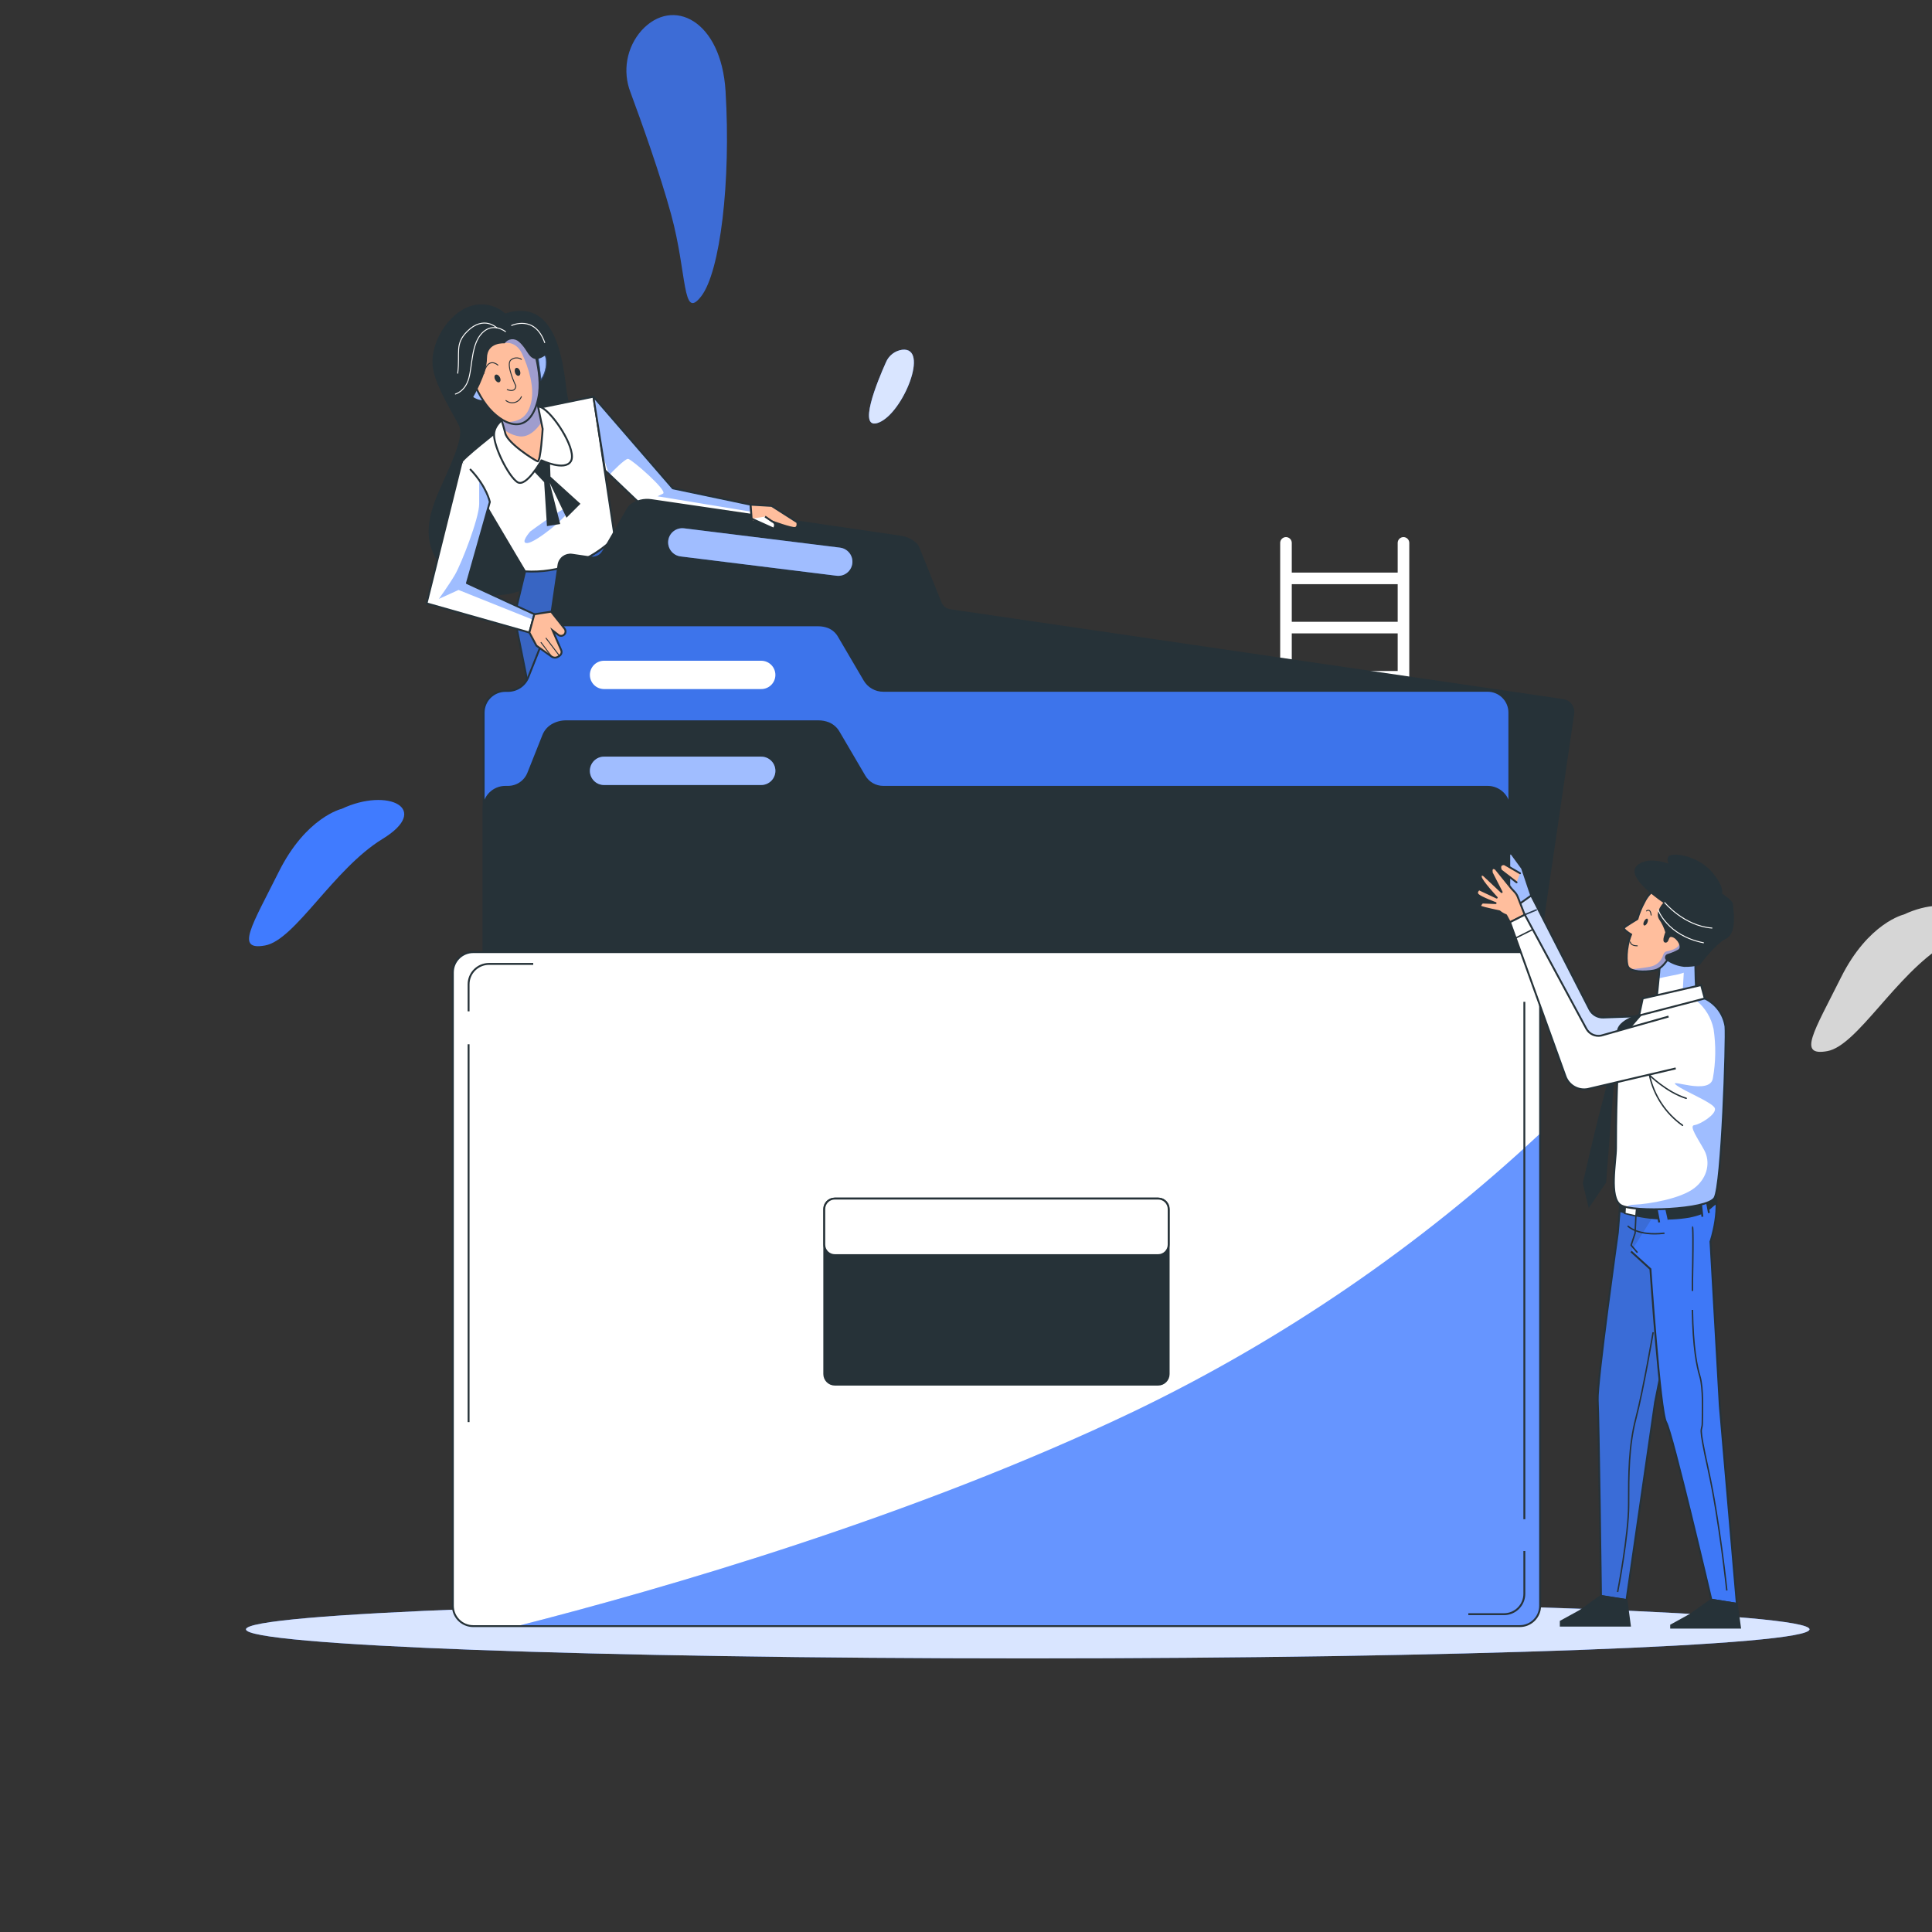 <?xml version="1.0" encoding="UTF-8"?> <svg xmlns="http://www.w3.org/2000/svg" width="1024" height="1024" viewBox="0 0 1024 1024" fill="none"><rect x="0" y="0" width="1024" height="1024" fill="#333333" stroke="none"/> <g clip-path="url(#clip0_96_2034)"> <path opacity="0.8" d="M384.563 48.374C382.27 10.527 356.424 -1.884 340.04 16.138C336.147 20.535 333.539 25.918 332.503 31.698C331.466 37.477 332.04 43.431 334.162 48.906C339.917 64.451 349.809 92.037 355.707 113.623C364.391 145.49 361.482 170.107 371.62 157.082C381.758 144.056 387.451 96.174 384.563 48.374Z" fill="#407BFF"></path> <path d="M140.52 501.115C156.433 498.228 176.708 460.565 202.779 444.632C228.85 428.698 205.687 417.107 181.111 428.698C181.111 428.698 162.27 433.04 147.79 462.019C133.311 490.998 124.586 504.003 140.52 501.115Z" fill="#407BFF"></path> <path opacity="0.8" d="M968.52 557.115C984.433 554.228 1004.71 516.565 1030.78 500.632C1056.85 484.698 1033.69 473.107 1009.11 484.698C1009.11 484.698 990.27 489.04 975.79 518.019C961.311 546.998 952.586 560.003 968.52 557.115Z" fill="white"></path> <path d="M465.818 223.949C478.741 218.768 492.831 183.583 478.106 185.385C476.245 185.655 474.486 186.4 472.997 187.548C471.508 188.696 470.341 190.208 469.607 191.939C464.896 202.404 454.185 228.598 465.818 223.949Z" fill="#407BFF"></path> <path opacity="0.8" d="M465.818 223.949C478.741 218.768 492.831 183.583 478.106 185.385C476.245 185.655 474.486 186.4 472.997 187.548C471.508 188.696 470.341 190.208 469.607 191.939C464.896 202.404 454.185 228.598 465.818 223.949Z" fill="white"></path> <path d="M544.727 878.982C773.567 878.982 959.078 872.086 959.078 863.581C959.078 855.075 773.567 848.18 544.727 848.18C315.887 848.18 130.375 855.075 130.375 863.581C130.375 872.086 315.887 878.982 544.727 878.982Z" fill="#407BFF"></path> <path opacity="0.8" d="M544.727 878.982C773.567 878.982 959.078 872.086 959.078 863.581C959.078 855.075 773.567 848.18 544.727 848.18C315.887 848.18 130.375 855.075 130.375 863.581C130.375 872.086 315.887 878.982 544.727 878.982Z" fill="white"></path> <path d="M743.875 284.672C743.06 284.672 742.278 284.996 741.702 285.572C741.126 286.148 740.803 286.929 740.803 287.744V303.493H684.667V287.744C684.667 286.929 684.343 286.148 683.767 285.572C683.191 284.996 682.41 284.672 681.595 284.672C680.78 284.672 679.999 284.996 679.423 285.572C678.847 286.148 678.523 286.929 678.523 287.744V684.441C678.523 685.256 678.847 686.038 679.423 686.614C679.999 687.19 680.78 687.513 681.595 687.513C682.41 687.513 683.191 687.19 683.767 686.614C684.343 686.038 684.667 685.256 684.667 684.441V595.702H740.803V684.441C740.803 685.256 741.126 686.038 741.702 686.614C742.278 687.19 743.06 687.513 743.875 687.513C744.689 687.513 745.471 687.19 746.047 686.614C746.623 686.038 746.947 685.256 746.947 684.441V287.682C746.931 286.878 746.6 286.113 746.025 285.55C745.451 284.987 744.679 284.672 743.875 284.672ZM740.803 589.619H684.667V569.712H740.803V589.619ZM740.803 563.548H684.667V543.662H740.803V563.548ZM740.803 537.497H684.667V517.673H740.803V537.497ZM740.803 511.467H684.667V491.725H740.803V511.467ZM740.803 485.458H684.667V465.94H740.803V485.458ZM740.803 459.53H684.667V439.89H740.803V459.53ZM740.803 433.725H684.667V413.901H740.803V433.725ZM740.803 407.675H684.667V387.85H740.803V407.675ZM740.803 381.686H684.667V361.8H740.803V381.686ZM740.803 355.635H684.667V335.708H740.803V355.635ZM740.803 329.564H684.667V309.637H740.803V329.564Z" fill="white"></path> <path d="M267.776 166.134C265.262 163.888 262.193 162.355 258.887 161.696C255.581 161.037 252.158 161.275 248.975 162.386C237.711 166.134 226.918 182.415 229.642 196.198C231.547 205.742 240.394 219.812 243.077 225.177C245.76 230.543 241.992 239.616 233.472 258.457C224.952 277.299 221.655 294.973 246.354 310.538C271.053 326.103 299.008 301.404 313.344 283.689C327.68 265.974 302.592 225.177 300.442 207.913C298.291 190.648 294.605 157.553 267.776 166.134Z" fill="#263238"></path> <path d="M325.837 284.877C319.691 291.026 312.266 295.744 304.089 298.697C295.912 301.649 287.184 302.762 278.528 301.957L272.609 326.636L283.873 382.976L357.417 344.863L340.767 301.855L325.837 284.877Z" fill="#407BFF" stroke="#263238" stroke-linecap="round" stroke-linejoin="round"></path> <path opacity="0.3" d="M325.837 284.877C319.691 291.026 312.266 295.744 304.089 298.697C295.912 301.649 287.184 302.762 278.528 301.957L272.609 326.636L283.873 382.976L357.417 344.863L340.767 301.855L325.837 284.877Z" fill="#263238"></path> <path d="M325.837 284.877L314.573 210.248L281.19 217.088L264.54 227.82C264.54 227.82 244.674 243.405 244.674 245.003C244.674 246.6 278.282 302.838 278.282 302.838C287.026 303.355 295.78 302.023 303.974 298.928C312.169 295.834 319.618 291.046 325.837 284.877Z" fill="white"></path> <path d="M325.837 284.877L314.573 210.248L281.19 217.088L264.54 227.82C264.54 227.82 244.674 243.405 244.674 245.003C244.674 246.6 278.282 302.838 278.282 302.838C287.026 303.355 295.78 302.023 303.974 298.928C312.169 295.834 319.618 291.046 325.837 284.877Z" stroke="#263238" stroke-linecap="round" stroke-linejoin="round"></path> <path opacity="0.5" d="M281.047 281.682C281.047 281.682 304.579 264.233 302.408 269.394C300.237 274.555 283.976 287.437 279.613 287.826C275.251 288.215 281.047 281.682 281.047 281.682Z" fill="#407BFF"></path> <path d="M281.764 248.545L282.685 249.508L288.42 255.57L289.894 278.855L296.919 277.749L291.369 255.938L300.257 274.411L307.65 267.018L291.758 252.6L291.369 241.152L283.238 237.076" fill="#263238"></path> <path d="M268.841 220.897C268.841 220.897 261.857 224.113 261.857 230.543C261.857 236.974 269.415 252.273 274.145 255.488C278.876 258.703 286.986 243.978 286.986 243.978C286.986 243.978 299.274 249.877 302.551 244.511C305.828 239.145 295.035 221.43 288.072 216.597C281.109 211.763 268.841 220.897 268.841 220.897Z" fill="white" stroke="#263238" stroke-linecap="round" stroke-linejoin="round"></path> <path d="M262.943 214.446C264.863 219.352 266.477 224.373 267.776 229.478C268.841 234.844 283.341 243.978 284.938 244.511C286.536 245.043 287.621 227.328 287.621 227.328L283.341 206.397L262.943 214.446Z" fill="#FFBE9D"></path> <g style="mix-blend-mode:multiply" opacity="0.5"> <path d="M283.791 208.63C282.891 208.377 281.974 208.186 281.047 208.057L266.24 213.279L264.294 218.358C265.277 221.102 266.527 224.789 267.284 227.779C269.712 229.736 272.645 230.965 275.743 231.322C280.187 231.629 284.099 228.188 286.863 223.97L283.791 208.63Z" fill="#407BFF"></path> </g> <path d="M262.943 214.446C264.863 219.352 266.477 224.373 267.776 229.478C268.841 234.844 283.341 243.978 284.938 244.511C286.536 245.043 287.621 227.328 287.621 227.328L283.341 206.397L262.943 214.446Z" stroke="#263238" stroke-linecap="round" stroke-linejoin="round"></path> <path d="M253.276 205.312C253.276 205.312 247.357 200.499 247.357 205.312C247.357 210.125 252.744 212.828 257.024 212.828" fill="white"></path> <path d="M253.276 205.312C253.276 205.312 247.357 200.499 247.357 205.312C247.357 210.125 252.744 212.828 257.024 212.828" stroke="#263238" stroke-linecap="round" stroke-linejoin="round"></path> <path d="M284.938 189.747C284.938 189.747 288.706 183.849 289.771 190.3C290.262 194.5 289.11 198.727 286.556 202.097L284.938 189.747Z" fill="white" stroke="#263238" stroke-linecap="round" stroke-linejoin="round"></path> <g opacity="0.5"> <path d="M253.276 205.312C253.276 205.312 247.357 200.499 247.357 205.312C247.357 210.125 252.744 212.828 257.024 212.828" fill="#407BFF"></path> <path d="M253.276 205.312C253.276 205.312 247.357 200.499 247.357 205.312C247.357 210.125 252.744 212.828 257.024 212.828" stroke="#263238" stroke-linecap="round" stroke-linejoin="round"></path> </g> <path opacity="0.5" d="M284.938 189.747C284.938 189.747 288.706 183.849 289.771 190.3C290.262 194.5 289.11 198.727 286.556 202.097L284.938 189.747Z" fill="#407BFF" stroke="#263238" stroke-linecap="round" stroke-linejoin="round"></path> <path d="M246.62 189.788C246.62 189.788 251.228 208.978 261.12 218.46C271.012 227.943 281.6 228.024 285.266 211.128C288.276 197.202 280.801 178.627 280.801 178.627C280.801 178.627 256.676 158.761 246.62 189.788Z" fill="#FFBE9D"></path> <g style="mix-blend-mode:multiply" opacity="0.5"> <path d="M263.803 172.38L267.551 181.801C267.551 181.801 273.449 180.49 276.767 187.617C280.084 194.744 283.423 205.189 281.518 213.279C279.695 220.979 275.374 223.519 268.718 223.703C275.968 226.796 282.542 223.703 285.266 211.087C288.276 197.161 280.801 178.586 280.801 178.586C280.801 178.586 272.63 171.889 263.803 172.38Z" fill="#407BFF"></path> </g> <path d="M246.62 189.788C246.62 189.788 251.228 208.978 261.12 218.46C271.012 227.943 281.6 228.024 285.266 211.128C288.276 197.202 280.801 178.627 280.801 178.627C280.801 178.627 256.676 158.761 246.62 189.788Z" stroke="#263238" stroke-linecap="round" stroke-linejoin="round"></path> <path d="M264.929 199.925C265.503 201.011 265.4 202.178 264.704 202.547C264.008 202.915 262.984 202.321 262.431 201.236C261.878 200.151 261.96 199.004 262.656 198.635C263.352 198.266 264.376 198.86 264.929 199.925Z" fill="#263238"></path> <path d="M275.62 196.608C276.029 197.755 275.763 198.901 275.026 199.147C274.289 199.393 273.346 198.697 272.978 197.55C272.609 196.403 272.835 195.256 273.572 195.01C274.309 194.764 275.21 195.502 275.62 196.608Z" fill="#263238"></path> <path d="M276.357 190.464C275.52 189.902 274.523 189.629 273.516 189.689C272.51 189.748 271.551 190.135 270.786 190.792C267.837 193.085 273.408 204.575 273.408 204.575C273.408 204.575 273.51 208.2 268.861 206.52" stroke="#263238" stroke-width="0.5" stroke-linecap="round" stroke-linejoin="round"></path> <path d="M276.357 210.248C276.038 211.002 275.548 211.672 274.926 212.204C274.304 212.737 273.566 213.117 272.772 213.316C271.978 213.515 271.148 213.526 270.348 213.349C269.549 213.172 268.801 212.811 268.165 212.296" stroke="#263238" stroke-width="0.5" stroke-linecap="round" stroke-linejoin="round"></path> <path d="M263.885 193.515C263.885 193.515 258.642 188.579 256.348 198.102" stroke="#263238" stroke-width="0.5" stroke-linecap="round" stroke-linejoin="round"></path> <path d="M281.109 172.544C275.354 167.547 270.705 167.608 268.677 168.264C266.779 167.079 264.621 166.376 262.39 166.216C246.293 164.065 244.142 176.456 244.142 188.232C244.142 200.008 233.902 213.996 240.927 215.613C242.849 216.075 244.873 215.843 246.641 214.959C248.409 214.075 249.809 212.595 250.593 210.78C250.593 210.78 258.11 198.492 258.11 189.829C258.11 181.166 267.469 181.985 267.469 181.985C267.873 181.389 268.401 180.887 269.018 180.513C269.634 180.14 270.324 179.905 271.04 179.823C271.755 179.741 272.48 179.815 273.165 180.04C273.85 180.265 274.477 180.635 275.006 181.125C279.265 184.771 279.757 189.051 283.198 190.157C286.638 191.263 292.393 185.733 292.393 185.733C289.115 180.945 285.332 176.524 281.109 172.544Z" fill="#263238"></path> <path d="M267.92 175.76C267.92 175.76 261.448 170.558 255.631 176.395C249.815 182.231 250.45 193.27 248.504 200.418C246.559 207.565 241.357 208.855 241.357 208.855" stroke="white" stroke-width="0.5" stroke-linecap="round" stroke-linejoin="round"></path> <path d="M263.393 173.814C263.393 173.814 256.409 166.892 247.624 175.657C240.927 182.375 243.917 186.778 242.606 197.817" stroke="white" stroke-width="0.5" stroke-linecap="round" stroke-linejoin="round"></path> <path d="M271.176 172.503C271.176 172.503 283.464 166.666 288.707 181.596" stroke="white" stroke-width="0.5" stroke-linecap="round" stroke-linejoin="round"></path> <path d="M244.674 245.043L226.099 319.795L280.576 335.237L283.259 325.57L247.48 309.063L259.625 266.055C259.625 266.055 258.027 258.007 249.385 248.893" fill="white"></path> <g style="mix-blend-mode:multiply" opacity="0.5"> <path d="M283.341 325.632L247.562 309.125L259.707 266.117C258.756 262.547 257.212 259.161 255.14 256.102L253.972 255.222V267.1C253.972 274.698 244.47 298.926 241.131 304.619C237.793 310.313 232.591 317.44 232.591 317.44L243.036 312.689L282.624 328.54L283.341 325.632Z" fill="#407BFF"></path> </g> <path d="M244.674 245.043L226.099 319.795L280.576 335.237L283.259 325.57L247.48 309.063L259.625 266.055C259.625 266.055 258.027 258.007 249.385 248.893" stroke="#263238" stroke-linecap="round" stroke-linejoin="round"></path> <path d="M397.844 267.49L356.598 258.826L314.47 210.146L320.696 249.303L346.542 273.92L398.479 276.296L397.844 267.49Z" fill="white"></path> <g style="mix-blend-mode:multiply" opacity="0.5"> <path d="M314.47 210.146L319.488 241.398L322.683 251.167L323.092 251.536C324.301 250.286 331.12 243.2 332.861 243.2C334.602 243.2 354.242 260.301 351.396 261.632L348.528 263.045L397.455 271.114L397.803 267.367L356.639 258.724L314.47 210.146Z" fill="#407BFF"></path> </g> <path d="M397.844 267.49L356.598 258.826L314.47 210.146L320.696 249.303L346.542 273.92L398.479 276.296L397.844 267.49Z" stroke="#263238" stroke-linecap="round" stroke-linejoin="round"></path> <path d="M782.889 681.984L257.639 605.02C255.969 604.772 254.466 603.872 253.459 602.516C252.453 601.161 252.026 599.461 252.273 597.791L296.018 299.377C296.138 298.551 296.42 297.757 296.848 297.04C297.276 296.323 297.84 295.697 298.51 295.199C299.179 294.701 299.941 294.339 300.75 294.135C301.56 293.932 302.401 293.889 303.227 294.011L313.18 295.465C314.441 295.654 315.729 295.458 316.877 294.903C318.024 294.348 318.977 293.458 319.611 292.352L332.821 269.517C333.222 268.8 333.765 268.173 334.418 267.674C337.51 265.438 341.354 264.497 345.129 265.052L477.532 284.467C480.502 284.894 483.27 286.224 485.458 288.277C486.042 288.862 486.501 289.558 486.81 290.325L498.586 319.488C498.999 320.52 499.676 321.424 500.55 322.111C501.423 322.798 502.462 323.242 503.562 323.4L828.478 371.036C830.147 371.28 831.652 372.175 832.662 373.527C833.672 374.878 834.104 376.575 833.864 378.245L790.119 676.639C789.866 678.305 788.963 679.803 787.608 680.805C786.253 681.807 784.556 682.231 782.889 681.984Z" fill="#263238" stroke="#263238" stroke-miterlimit="10"></path> <path d="M788.48 680.529H267.858C266.346 680.529 264.85 680.231 263.453 679.653C262.057 679.074 260.788 678.227 259.719 677.158C258.651 676.089 257.803 674.82 257.224 673.424C256.646 672.027 256.348 670.531 256.348 669.019V377.712C256.348 374.659 257.561 371.731 259.719 369.573C261.878 367.414 264.805 366.202 267.858 366.202H269.271C271.575 366.197 273.826 365.505 275.734 364.213C277.642 362.922 279.122 361.09 279.982 358.952L287.908 339.025C288.794 336.725 290.413 334.781 292.516 333.495C294.774 332.162 297.348 331.455 299.971 331.447H433.787C435.585 331.445 437.369 331.772 439.05 332.41C441.386 333.351 443.335 335.054 444.58 337.243L458.199 360.447C459.214 362.18 460.665 363.618 462.407 364.616C464.15 365.615 466.123 366.141 468.132 366.14H788.48C791.533 366.14 794.46 367.353 796.619 369.512C798.777 371.67 799.99 374.598 799.99 377.65V669.019C799.99 670.531 799.692 672.027 799.114 673.424C798.535 674.82 797.687 676.089 796.619 677.158C795.55 678.227 794.281 679.074 792.885 679.653C791.488 680.231 789.991 680.529 788.48 680.529Z" fill="#407BFF"></path> <path opacity="0.1" d="M788.48 680.529H267.858C266.346 680.529 264.85 680.231 263.453 679.653C262.057 679.074 260.788 678.227 259.719 677.158C258.651 676.089 257.803 674.82 257.224 673.424C256.646 672.027 256.348 670.531 256.348 669.019V377.712C256.348 374.659 257.561 371.731 259.719 369.573C261.878 367.414 264.805 366.202 267.858 366.202H269.271C271.575 366.197 273.826 365.505 275.734 364.213C277.642 362.922 279.122 361.09 279.982 358.952L287.908 339.025C288.794 336.725 290.413 334.781 292.516 333.495C294.774 332.162 297.348 331.455 299.971 331.447H433.787C435.585 331.445 437.369 331.772 439.05 332.41C441.386 333.351 443.335 335.054 444.58 337.243L458.199 360.447C459.214 362.18 460.665 363.618 462.407 364.616C464.15 365.615 466.123 366.141 468.132 366.14H788.48C791.533 366.14 794.46 367.353 796.619 369.512C798.777 371.67 799.99 374.598 799.99 377.65V669.019C799.99 670.531 799.692 672.027 799.114 673.424C798.535 674.82 797.687 676.089 796.619 677.158C795.55 678.227 794.281 679.074 792.885 679.653C791.488 680.231 789.991 680.529 788.48 680.529Z" fill="#263238"></path> <path d="M788.48 680.529H267.858C266.346 680.529 264.85 680.231 263.453 679.653C262.057 679.074 260.788 678.227 259.719 677.158C258.651 676.089 257.803 674.82 257.224 673.424C256.646 672.027 256.348 670.531 256.348 669.019V377.712C256.348 374.659 257.561 371.731 259.719 369.573C261.878 367.414 264.805 366.202 267.858 366.202H269.271C271.575 366.197 273.826 365.505 275.734 364.213C277.642 362.922 279.122 361.09 279.982 358.952L287.908 339.025C288.794 336.725 290.413 334.781 292.516 333.495C294.774 332.162 297.348 331.455 299.971 331.447H433.787C435.585 331.445 437.369 331.772 439.05 332.41C441.386 333.351 443.335 335.054 444.58 337.243L458.199 360.447C459.214 362.18 460.665 363.618 462.407 364.616C464.15 365.615 466.123 366.141 468.132 366.14H788.48C791.533 366.14 794.46 367.353 796.619 369.512C798.777 371.67 799.99 374.598 799.99 377.65V669.019C799.99 670.531 799.692 672.027 799.114 673.424C798.535 674.82 797.687 676.089 796.619 677.158C795.55 678.227 794.281 679.074 792.885 679.653C791.488 680.231 789.991 680.529 788.48 680.529V680.529Z" stroke="#263238" stroke-miterlimit="10"></path> <path d="M403.456 365.219H320.143C318.155 365.219 316.249 364.429 314.843 363.023C313.437 361.618 312.647 359.711 312.647 357.723C312.645 356.737 312.837 355.76 313.212 354.848C313.588 353.937 314.139 353.108 314.836 352.41C315.532 351.711 316.359 351.158 317.27 350.78C318.181 350.402 319.157 350.207 320.143 350.207H403.456C405.449 350.207 407.361 350.999 408.771 352.408C410.18 353.818 410.972 355.73 410.972 357.723C410.972 358.709 410.777 359.686 410.399 360.596C410.021 361.507 409.468 362.334 408.769 363.031C408.071 363.727 407.242 364.279 406.331 364.654C405.419 365.03 404.442 365.222 403.456 365.219Z" fill="white"></path> <path d="M788.48 731.362H267.858C264.805 731.362 261.878 730.149 259.719 727.991C257.561 725.832 256.348 722.905 256.348 719.852V428.545C256.348 425.492 257.561 422.565 259.719 420.406C261.878 418.248 264.805 417.035 267.858 417.035H269.271C271.576 417.033 273.828 416.342 275.736 415.05C277.645 413.758 279.124 411.924 279.982 409.785L287.908 389.878C288.788 387.575 290.409 385.63 292.516 384.349C294.771 383.007 297.347 382.299 299.971 382.301H433.787C435.585 382.299 437.369 382.625 439.05 383.263C441.392 384.206 443.342 385.918 444.58 388.117L458.199 411.341C459.214 413.075 460.665 414.512 462.407 415.511C464.15 416.51 466.123 417.035 468.132 417.035H788.48C791.533 417.035 794.46 418.248 796.619 420.406C798.777 422.565 799.99 425.492 799.99 428.545V719.852C799.99 722.905 798.777 725.832 796.619 727.991C794.46 730.149 791.533 731.362 788.48 731.362Z" fill="#263238" stroke="#263238" stroke-miterlimit="10"></path> <path d="M443.371 305.151L360.714 294.911C358.74 294.66 356.945 293.639 355.721 292.069C354.497 290.5 353.943 288.511 354.181 286.535C354.431 284.558 355.456 282.761 357.031 281.54C358.606 280.319 360.601 279.773 362.578 280.022L445.214 290.262C447.191 290.508 448.989 291.528 450.214 293.098C451.439 294.669 451.991 296.661 451.748 298.638C451.626 299.616 451.313 300.561 450.826 301.418C450.339 302.274 449.688 303.027 448.91 303.632C448.132 304.237 447.242 304.682 446.292 304.943C445.342 305.204 444.349 305.274 443.371 305.151Z" fill="#407BFF"></path> <path opacity="0.5" d="M443.371 305.151L360.714 294.911C358.74 294.66 356.945 293.639 355.721 292.069C354.497 290.5 353.943 288.511 354.181 286.535C354.431 284.558 355.456 282.761 357.031 281.54C358.606 280.319 360.601 279.773 362.578 280.022L445.214 290.262C447.191 290.508 448.989 291.528 450.214 293.098C451.439 294.669 451.991 296.661 451.748 298.638C451.626 299.616 451.313 300.561 450.826 301.418C450.339 302.274 449.688 303.027 448.91 303.632C448.132 304.237 447.242 304.682 446.292 304.943C445.342 305.204 444.349 305.274 443.371 305.151Z" fill="white"></path> <path d="M403.456 416.071H320.143C319.157 416.071 318.181 415.877 317.27 415.499C316.359 415.121 315.532 414.567 314.836 413.869C314.139 413.17 313.588 412.342 313.212 411.43C312.837 410.518 312.645 409.541 312.647 408.555C312.647 406.565 313.437 404.657 314.842 403.248C316.247 401.839 318.153 401.044 320.143 401.039H403.456C405.449 401.039 407.361 401.831 408.771 403.24C410.18 404.65 410.972 406.562 410.972 408.555C410.972 410.549 410.18 412.46 408.771 413.87C407.361 415.279 405.449 416.071 403.456 416.071Z" fill="#407BFF"></path> <path opacity="0.5" d="M403.456 416.071H320.143C319.157 416.071 318.181 415.877 317.27 415.499C316.359 415.121 315.532 414.567 314.836 413.869C314.139 413.17 313.588 412.342 313.212 411.43C312.837 410.518 312.645 409.541 312.647 408.555C312.647 406.565 313.437 404.657 314.842 403.248C316.247 401.839 318.153 401.044 320.143 401.039H403.456C405.449 401.039 407.361 401.831 408.771 403.24C410.18 404.65 410.972 406.562 410.972 408.555C410.972 410.549 410.18 412.46 408.771 413.87C407.361 415.279 405.449 416.071 403.456 416.071Z" fill="white"></path> <path d="M805.499 504.648H250.818C244.858 504.648 240.025 509.481 240.025 515.441V851.088C240.025 857.049 244.858 861.881 250.818 861.881H805.499C811.459 861.881 816.292 857.049 816.292 851.088V515.441C816.292 509.481 811.459 504.648 805.499 504.648Z" fill="white"></path> <g style="mix-blend-mode:multiply"> <path d="M816.292 600.801C752.414 660.501 679.838 710.152 601.047 748.052C484.618 803.737 351.539 842.117 274.002 861.88H805.478C806.897 861.882 808.303 861.605 809.615 861.064C810.927 860.523 812.119 859.728 813.123 858.726C814.128 857.723 814.925 856.533 815.468 855.222C816.012 853.911 816.292 852.506 816.292 851.087V600.801Z" fill="#407BFF"></path> </g> <path opacity="0.2" d="M816.292 600.801C752.414 660.501 679.838 710.152 601.047 748.052C484.618 803.737 351.539 842.117 274.002 861.88H805.478C806.897 861.882 808.303 861.605 809.615 861.064C810.927 860.523 812.119 859.728 813.123 858.726C814.128 857.723 814.925 856.533 815.468 855.222C816.012 853.911 816.292 852.506 816.292 851.087V600.801Z" fill="white"></path> <path d="M805.499 504.648H250.818C244.858 504.648 240.025 509.481 240.025 515.441V851.088C240.025 857.049 244.858 861.881 250.818 861.881H805.499C811.459 861.881 816.292 857.049 816.292 851.088V515.441C816.292 509.481 811.459 504.648 805.499 504.648Z" stroke="#263238" stroke-miterlimit="10"></path> <path d="M248.361 536.023V521.687C248.366 518.823 249.508 516.078 251.535 514.054C253.563 512.031 256.31 510.895 259.174 510.895H282.624" stroke="#263238" stroke-miterlimit="10"></path> <path d="M248.361 753.745V553.492" stroke="#263238" stroke-miterlimit="10"></path> <path d="M807.936 822.066V844.738C807.938 846.157 807.661 847.562 807.12 848.874C806.579 850.186 805.784 851.378 804.782 852.383C803.779 853.387 802.589 854.184 801.278 854.728C799.967 855.271 798.562 855.551 797.143 855.551H778.24" stroke="#263238" stroke-miterlimit="10"></path> <path d="M807.936 530.984V805.212" stroke="#263238" stroke-miterlimit="10"></path> <path d="M613.827 635.27H442.47C439.383 635.27 436.879 637.773 436.879 640.861V728.29C436.879 731.378 439.383 733.881 442.47 733.881H613.827C616.914 733.881 619.418 731.378 619.418 728.29V640.861C619.418 637.773 616.914 635.27 613.827 635.27Z" fill="#263238" stroke="#263238" stroke-miterlimit="10"></path> <path d="M613.827 635.27H442.47C439.383 635.27 436.879 637.773 436.879 640.861V659.661C436.879 662.749 439.383 665.252 442.47 665.252H613.827C616.914 665.252 619.418 662.749 619.418 659.661V640.861C619.418 637.773 616.914 635.27 613.827 635.27Z" fill="white" stroke="#263238" stroke-miterlimit="10"></path> <path d="M280.576 335.238L284.324 342.222L292.29 347.956C292.791 348.324 293.391 348.532 294.012 348.554C294.633 348.576 295.246 348.411 295.772 348.079L296.468 347.628C296.975 347.321 297.352 346.839 297.529 346.274C297.706 345.708 297.671 345.098 297.431 344.556L292.905 334.153L295.956 336.528C296.441 336.902 297.051 337.072 297.659 337.003C298.267 336.934 298.824 336.632 299.213 336.16C299.55 335.738 299.734 335.215 299.734 334.675C299.734 334.135 299.55 333.611 299.213 333.19L292.106 324.199L283.218 325.571L280.576 335.238Z" fill="#FFBE9D" stroke="#263238" stroke-miterlimit="10"></path> <path d="M296.55 347.627L289.423 338.268" stroke="#263238" stroke-width="0.5" stroke-linecap="round" stroke-linejoin="round"></path> <path d="M292.372 347.955L286.781 340.541" stroke="#263238" stroke-width="0.5" stroke-linecap="round" stroke-linejoin="round"></path> <path d="M397.844 267.489L408.985 268.145L422.543 276.808C422.543 276.808 423.301 279.45 421.417 279.818C419.533 280.187 409.354 276.439 409.354 276.439L398.479 276.296L397.844 267.489Z" fill="#FFBE9D" stroke="#263238" stroke-miterlimit="10"></path> <path d="M398.418 274.923L410.112 280.207C410.112 280.207 411.996 277.565 409.354 276.439L405.504 273.797" fill="white"></path> <path d="M398.418 274.923L410.112 280.207C410.112 280.207 411.996 277.565 409.354 276.439L405.504 273.797" stroke="#263238" stroke-linejoin="round"></path> <path d="M811.561 474.645L806.727 460.186L801.3 452.752C801.211 452.616 801.079 452.514 800.926 452.461C800.772 452.407 800.606 452.406 800.451 452.458C800.297 452.509 800.164 452.61 800.074 452.745C799.983 452.879 799.939 453.04 799.949 453.202V474.624L804.045 480.011L811.561 474.645Z" fill="white"></path> <path d="M890.327 537.866L849.776 539.3C848.28 539.352 846.8 538.978 845.509 538.22C844.218 537.462 843.169 536.352 842.486 535.02L811.561 474.645C811.561 474.645 804.598 478.413 804.065 480.01C803.533 481.608 826.962 540.365 834.15 558.408C834.755 559.922 835.814 561.212 837.182 562.1C838.55 562.988 840.16 563.429 841.789 563.364L887.112 561.439" fill="white"></path> <path d="M890.327 537.866L849.776 539.3C848.28 539.352 846.8 538.978 845.509 538.22C844.218 537.462 843.169 536.352 842.486 535.02L811.561 474.645C811.561 474.645 804.598 478.413 804.065 480.01C803.533 481.608 826.962 540.365 834.15 558.408C834.755 559.922 835.814 561.212 837.182 562.1C838.55 562.988 840.16 563.429 841.789 563.364L887.112 561.439" stroke="#263238" stroke-miterlimit="10"></path> <path d="M814.53 482.16L808.182 484.782" stroke="#263238" stroke-width="0.75" stroke-miterlimit="10"></path> <g opacity="0.5"> <g opacity="0.5"> <path d="M890.327 537.866L849.776 539.3C848.28 539.352 846.8 538.978 845.509 538.22C844.218 537.462 843.169 536.352 842.486 535.02L811.561 474.645C811.561 474.645 804.598 478.413 804.065 480.01C803.533 481.608 826.962 540.365 834.15 558.408C834.755 559.922 835.814 561.212 837.182 562.1C838.55 562.988 840.16 563.429 841.789 563.364L887.112 561.439" fill="#407BFF"></path> <path d="M890.327 537.866L849.776 539.3C848.28 539.352 846.8 538.978 845.509 538.22C844.218 537.462 843.169 536.352 842.486 535.02L811.561 474.645C811.561 474.645 804.598 478.413 804.065 480.01C803.533 481.608 826.962 540.365 834.15 558.408C834.755 559.922 835.814 561.212 837.182 562.1C838.55 562.988 840.16 563.429 841.789 563.364L887.112 561.439" stroke="#263238" stroke-miterlimit="10"></path> </g> <path opacity="0.5" d="M814.53 482.16L808.182 484.782" stroke="#263238" stroke-width="0.75" stroke-miterlimit="10"></path> </g> <path d="M811.561 474.645L806.727 460.186L801.3 452.752C801.211 452.616 801.079 452.514 800.926 452.461C800.772 452.407 800.606 452.406 800.451 452.458C800.297 452.509 800.164 452.61 800.074 452.745C799.983 452.879 799.939 453.04 799.949 453.202V474.624L804.045 480.011L811.561 474.645Z" fill="#407BFF"></path> <path opacity="0.5" d="M811.561 474.645L806.727 460.186L801.3 452.752C801.211 452.616 801.079 452.514 800.926 452.461C800.772 452.407 800.606 452.406 800.451 452.458C800.297 452.509 800.164 452.61 800.074 452.745C799.983 452.879 799.939 453.04 799.949 453.202V474.624L804.045 480.011L811.561 474.645Z" fill="white"></path> <path d="M811.561 474.645L806.727 460.186L801.3 452.752C801.211 452.616 801.079 452.514 800.926 452.461C800.772 452.407 800.606 452.406 800.451 452.458C800.297 452.509 800.164 452.61 800.074 452.745C799.983 452.879 799.939 453.04 799.949 453.202V474.624L804.045 480.011L811.561 474.645Z" stroke="#263238" stroke-miterlimit="10"></path> <path d="M902.881 499.712C900.934 502.18 899.537 505.036 898.785 508.089C898.191 512.021 899.133 527.156 899.133 527.156L878.039 529.531C878.039 529.531 879.636 514.151 879.718 511.591C880.394 508.416 881.739 505.422 883.663 502.809C885.588 500.195 888.049 498.022 890.88 496.436C898.13 492.872 904.294 494.613 902.881 499.712Z" fill="white"></path> <g style="mix-blend-mode:multiply" opacity="0.5"> <path d="M902.738 499.877C898.908 498.832 894.259 497.665 890.327 496.723C887.624 498.332 885.281 500.481 883.446 503.035C881.61 505.59 880.32 508.496 879.657 511.571C879.657 512.554 879.37 515.421 879.083 518.575C881.131 518.104 884.388 517.387 886.804 516.957C888.719 516.648 890.603 516.175 892.436 515.544L891.72 527.832H892.191L899.072 527.054C899.072 527.054 898.13 511.919 898.724 507.987C899.472 505.029 900.84 502.265 902.738 499.877Z" fill="#407BFF"></path> </g> <path d="M902.881 499.712C900.934 502.18 899.537 505.036 898.785 508.089C898.191 512.021 899.133 527.156 899.133 527.156L878.039 529.531C878.039 529.531 879.636 514.151 879.718 511.591C880.394 508.416 881.739 505.422 883.663 502.809C885.588 500.195 888.049 498.022 890.88 496.436C898.13 492.872 904.294 494.613 902.881 499.712Z" stroke="#263238" stroke-width="1.004" stroke-miterlimit="10"></path> <path d="M907.264 502.313C924.754 479.212 882.586 455.209 871.506 478.167C869.962 480.998 868.739 483.993 867.86 487.096C866.181 488.12 861.716 490.865 860.897 491.623C860.078 492.38 862.945 494.326 864.522 495.288C861.512 502.682 861.962 510.464 862.822 512.225C864.317 515.257 871.69 515.297 876.544 514.396C881.398 513.495 883.323 508.846 884.736 507.576C886.149 506.307 893.194 507.925 895.672 508.662C898.15 509.399 903.864 506.88 907.264 502.313Z" fill="#FFBE9D"></path> <g style="mix-blend-mode:multiply" opacity="0.5"> <path d="M889.959 500.102C889.959 500.102 890.327 501.842 886.805 503.255C883.282 504.669 882.586 503.604 881.541 506.061C881.098 507.677 880.2 509.132 878.955 510.254C877.71 511.375 876.17 512.117 874.517 512.39C871.18 513.023 867.808 513.454 864.42 513.68C867.205 515.236 872.735 515.113 876.708 514.397C881.541 513.516 883.487 508.846 884.9 507.577C886.313 506.307 893.358 507.925 895.836 508.662C896.418 508.778 897.016 508.778 897.598 508.662C898.522 506.604 899.076 504.4 899.236 502.15L889.959 500.102Z" fill="#407BFF"></path> </g> <path d="M907.264 502.313C924.754 479.212 882.586 455.209 871.506 478.167C869.962 480.998 868.739 483.993 867.86 487.096C866.181 488.12 861.716 490.865 860.897 491.623C860.078 492.38 862.945 494.326 864.522 495.288C861.512 502.682 861.962 510.464 862.822 512.225C864.317 515.257 871.69 515.297 876.544 514.396C881.398 513.495 883.323 508.846 884.736 507.576C886.149 506.307 893.194 507.925 895.672 508.662C898.15 509.399 903.864 506.88 907.264 502.313Z" stroke="#263238" stroke-miterlimit="10"></path> <path d="M873.104 489.125C872.653 490.108 871.895 490.722 871.404 490.497C870.912 490.272 870.871 489.288 871.404 488.305C871.936 487.322 872.612 486.708 873.104 486.933C873.595 487.159 873.554 488.142 873.104 489.125Z" fill="#263238"></path> <path d="M872.694 482.817C872.694 482.817 874.742 481.117 875.151 485.029" stroke="#263238" stroke-width="0.5" stroke-linecap="round" stroke-linejoin="round"></path> <path d="M864.113 499.262C864.113 499.262 864.113 501.31 867.799 501.31" stroke="#263238" stroke-width="0.5" stroke-linecap="round" stroke-linejoin="round"></path> <path d="M859.115 633.283L857.498 653.313C857.498 653.313 846.295 733.062 846.827 742.216C847.36 751.371 848.568 845.947 848.568 845.947L862.065 848.098L877.22 743.199L898.498 636.601L859.115 633.283Z" fill="#407BFF" stroke="#263238" stroke-miterlimit="10"></path> <path opacity="0.2" d="M859.115 633.283L857.498 653.313C857.498 653.313 846.295 733.062 846.827 742.216C847.36 751.371 848.568 845.947 848.568 845.947L862.065 848.098L877.22 743.199L898.498 636.601L859.115 633.283Z" fill="#263238"></path> <path d="M876.196 706.131C876.196 706.131 871.015 736.626 867.103 751.576C863.191 766.526 863.212 781.436 863.212 797.656C863.212 813.876 857.375 843.777 857.375 843.777" stroke="#263238" stroke-width="0.75" stroke-miterlimit="10"></path> <path d="M886.497 628.368C895.386 623.699 904.929 620.606 907.653 626.812C913.06 639.223 906.588 658.085 906.588 658.085L911.524 745.084L920.556 850.044L907.059 847.873C907.059 847.873 886.334 759.297 883.098 753.89C879.862 748.483 874.762 672.646 874.762 672.646L864.522 663.328" fill="#407BFF"></path> <path d="M886.497 628.368C895.386 623.699 904.929 620.606 907.653 626.812C913.06 639.223 906.588 658.085 906.588 658.085L911.524 745.084L920.556 850.044L907.059 847.873C907.059 847.873 886.334 759.297 883.098 753.89C879.862 748.483 874.762 672.646 874.762 672.646L864.522 663.328" stroke="#263238" stroke-miterlimit="10"></path> <g opacity="0.2"> <path opacity="0.2" d="M886.497 628.368C895.386 623.699 904.929 620.606 907.653 626.812C913.06 639.223 906.588 658.085 906.588 658.085L911.524 745.084L920.556 850.044L907.059 847.873C907.059 847.873 886.334 759.297 883.098 753.89C879.862 748.483 874.762 672.646 874.762 672.646L864.522 663.328" fill="#263238"></path> </g> <path d="M897.024 694.271C897.331 714.444 899.379 724.152 900.977 729.477C902.922 735.969 902.267 748.298 902.267 754.053C902.267 759.808 899.666 752.762 905.523 779.386C911.38 806.01 915.251 842.997 915.251 842.997" stroke="#263238" stroke-width="0.75" stroke-miterlimit="10"></path> <path d="M897.024 650.301C897.024 650.301 897.659 648.99 897.024 679.506C897.024 681.144 897.024 682.721 897.024 684.257" stroke="#263238" stroke-width="0.75" stroke-miterlimit="10"></path> <path d="M867.062 644.506L866.632 653.64L864.522 659.989L867.676 663.675" stroke="#263238" stroke-width="0.75" stroke-linecap="round" stroke-linejoin="round"></path> <path d="M862.925 649.953C862.925 649.953 868.209 655.237 881.93 653.64" stroke="#263238" stroke-width="0.75" stroke-linecap="round" stroke-linejoin="round"></path> <path d="M895.344 645.386C905.584 643.338 906.24 640.512 909.783 638.136C909.849 634.263 909.153 630.415 907.735 626.81C905.052 620.667 895.447 623.698 886.579 628.367L882.278 635.166L859.197 633.282L858.46 642.334C870.31 646.4 882.987 647.448 895.344 645.386Z" fill="#263238"></path> <path d="M861.43 639.551L861.205 643.155L867.062 644.507L867.512 639.776L861.43 639.551Z" fill="white" stroke="#263238" stroke-width="0.75" stroke-miterlimit="10"></path> <path d="M902.308 644.895L901.325 635.924L904.294 634.941L905.789 642.908" fill="#407BFF"></path> <path d="M902.308 644.895L901.325 635.924L904.294 634.941L905.789 642.908" stroke="#263238" stroke-miterlimit="10"></path> <path d="M879.411 647.885L877.425 637.42H882.401L884.388 646.39" fill="#407BFF"></path> <path d="M879.411 647.885L877.425 637.42H882.401L884.388 646.39" stroke="#263238" stroke-miterlimit="10"></path> <g opacity="0.2"> <path opacity="0.2" d="M902.308 644.895L901.325 635.924L904.295 634.941L905.79 642.908" fill="#263238"></path> <path opacity="0.2" d="M879.411 647.885L877.425 637.42H882.401L884.388 646.39" fill="#263238"></path> </g> <path d="M856.473 553.902C856.473 553.902 854.774 565.269 849.674 584.622C844.575 603.976 839.434 627.18 839.434 627.18L842.281 639.099L850.78 626.606L856.473 553.902Z" fill="#263238" stroke="#263238" stroke-miterlimit="10"></path> <path d="M870.666 537.458C870.666 537.458 858.747 540.284 857.621 545.957C857.013 548.568 856.629 551.227 856.474 553.903L874.639 539.158L897.352 530.064L870.666 537.458Z" fill="#263238" stroke="#263238" stroke-miterlimit="10"></path> <path d="M873.922 533.074C873.922 533.074 864.235 544.031 860.385 548.536C856.535 553.042 856.514 601.395 856.514 608.502C856.514 615.608 852.664 634.9 859.095 638.771C865.526 642.642 904.868 641.352 908.738 634.9C912.609 628.449 915.169 551.117 914.534 544.031C914.052 540.851 912.799 537.839 910.886 535.254C908.973 532.67 906.457 530.592 903.557 529.203C899.072 527.135 873.922 533.074 873.922 533.074Z" fill="white"></path> <g style="mix-blend-mode:multiply" opacity="0.5"> <path d="M903.557 529.203C903.022 528.986 902.454 528.862 901.878 528.834L899.092 530.288C903.781 534.129 907.006 539.466 908.226 545.402C909.522 554.027 909.404 562.805 907.878 571.391C906.486 580.874 883.999 571.391 888.218 574.914C892.436 578.437 908.227 584.396 908.943 587.55C909.66 590.704 901.12 595.967 898.048 596.336C894.976 596.705 900.096 603.709 903.311 609.669C906.527 615.628 905.359 624.005 898.048 629.698C890.737 635.391 873.759 638.197 866.427 638.484C864.051 638.484 862.577 639.098 862.126 639.795C873.39 642.314 905.277 640.675 908.738 634.9C912.609 628.449 915.169 551.116 914.534 544.03C914.052 540.851 912.8 537.838 910.886 535.254C908.973 532.669 906.457 530.592 903.557 529.203Z" fill="#407BFF"></path> </g> <path d="M873.922 533.074C873.922 533.074 864.235 544.031 860.385 548.536C856.535 553.042 856.514 601.395 856.514 608.502C856.514 615.608 852.664 634.9 859.095 638.771C865.526 642.642 904.868 641.352 908.738 634.9C912.609 628.449 915.169 551.117 914.534 544.031C914.052 540.851 912.799 537.839 910.886 535.254C908.973 532.67 906.457 530.592 903.557 529.203C899.072 527.135 873.922 533.074 873.922 533.074Z" stroke="#263238" stroke-miterlimit="10"></path> <path d="M893.727 582.124C883.343 578.888 874.25 569.836 874.25 569.836C876.554 580.593 882.81 590.093 891.781 596.46" fill="white"></path> <path d="M893.727 582.124C883.343 578.888 874.25 569.836 874.25 569.836C876.554 580.593 882.81 590.093 891.781 596.46" stroke="#263238" stroke-width="0.75" stroke-linecap="round" stroke-linejoin="round"></path> <path d="M901.632 522.117L870.687 529.203L868.762 538.235L903.557 529.203L901.632 522.117Z" fill="white" stroke="#263238" stroke-miterlimit="10"></path> <path d="M863.867 861.614L862.065 848.016L848.568 845.865L837.325 853.873L827.249 859.403V861.614H863.867Z" fill="#263238" stroke="#263238" stroke-miterlimit="10"></path> <path d="M922.235 862.68L920.555 850.044L907.059 847.873L895.815 855.881L885.739 861.431V862.68H922.235Z" fill="#263238" stroke="#263238" stroke-miterlimit="10"></path> <path d="M805.663 462.848L797.348 458.036C797.348 458.036 794.112 457.647 795.505 461.251L803.82 467.661" fill="#FFBE9D"></path> <path d="M805.663 462.848L797.348 458.036C797.348 458.036 794.112 457.647 795.505 461.251L803.82 467.661" stroke="#263238" stroke-linecap="round" stroke-linejoin="round"></path> <path d="M804.434 475.361C804.043 474.373 803.466 473.469 802.734 472.699L801.178 471.019L792.719 460.534C792.719 460.534 790.098 458.772 790.671 462.582L795.914 472.822L786.596 464.077C786.596 464.077 784.835 462.622 784.835 464.67C784.835 466.718 793.293 475.75 793.293 475.75L783.954 471.367C783.954 471.367 781.906 472.822 783.381 474.276C784.855 475.73 792.699 478.658 792.699 478.658L785.715 478.372C785.715 478.372 783.667 480.112 785.121 480.706C786.575 481.3 794.747 483.021 794.747 483.021C795.785 483.903 796.971 484.596 798.249 485.069L800.297 488.857L808.141 484.905L804.434 475.361Z" fill="#FFBE9D" stroke="#263238" stroke-linecap="round" stroke-linejoin="round"></path> <path d="M888.177 566.273L841.441 577.23C839.049 577.651 836.584 577.231 834.467 576.04C832.35 574.848 830.711 572.96 829.829 570.697L800.338 488.777L808.182 484.824L840.765 545.179C841.504 546.559 842.668 547.665 844.085 548.333C845.501 549 847.095 549.194 848.63 548.886L884.367 538.789" fill="white"></path> <path d="M888.177 566.273L841.441 577.23C839.049 577.651 836.584 577.231 834.467 576.04C832.35 574.848 830.711 572.96 829.829 570.697L800.338 488.777L808.182 484.824L840.765 545.179C841.504 546.559 842.668 547.665 844.085 548.333C845.501 549 847.095 549.194 848.63 548.886L884.367 538.789" stroke="#263238" stroke-miterlimit="10"></path> <path d="M812.585 492.545L803.492 497.091" stroke="#263238" stroke-width="0.75" stroke-miterlimit="10"></path> <path d="M882.36 478.413C882.36 478.413 877.383 483.389 879.862 487.117C881.33 489.269 882.449 491.64 883.179 494.141C883.179 494.141 881.131 499.118 882.77 499.118C884.408 499.118 883.589 495.391 886.497 496.23C889.405 497.07 892.293 502.026 889.815 503.685C887.961 504.721 885.996 505.546 883.958 506.143C883.698 506.222 883.467 506.375 883.293 506.584C883.12 506.793 883.011 507.048 882.981 507.318C882.95 507.588 882.999 507.861 883.122 508.103C883.245 508.346 883.435 508.547 883.671 508.682C886.365 510.502 889.468 511.628 892.703 511.959C895.348 512.015 897.99 511.74 900.567 511.14C900.567 511.14 908.759 499.958 914.657 497.049C920.555 494.141 917.975 480.891 917.975 479.232C917.975 477.573 912.179 473.846 912.179 473.846C912.179 473.846 913.838 470.118 906.383 461.844C898.928 453.57 884.838 451.891 884.429 454.799C884.285 455.569 884.364 456.364 884.658 457.09C884.952 457.816 885.448 458.443 886.088 458.895C886.088 458.895 873.656 453.509 867.86 459.305C862.065 465.101 882.36 478.413 882.36 478.413Z" fill="#263238" stroke="#263238" stroke-miterlimit="10"></path> <path d="M882.36 478.414C882.36 478.414 892.437 490.702 907.366 491.89" stroke="white" stroke-width="0.5" stroke-linecap="round" stroke-linejoin="round"></path> <path d="M878.797 482.16C878.797 482.16 883.487 495.8 902.881 499.691" stroke="white" stroke-width="0.5" stroke-linecap="round" stroke-linejoin="round"></path> </g> <defs> <clipPath id="clip0_96_2034"> <rect width="256" height="256" fill="white" transform="scale(4)"></rect> </clipPath> </defs> </svg> 